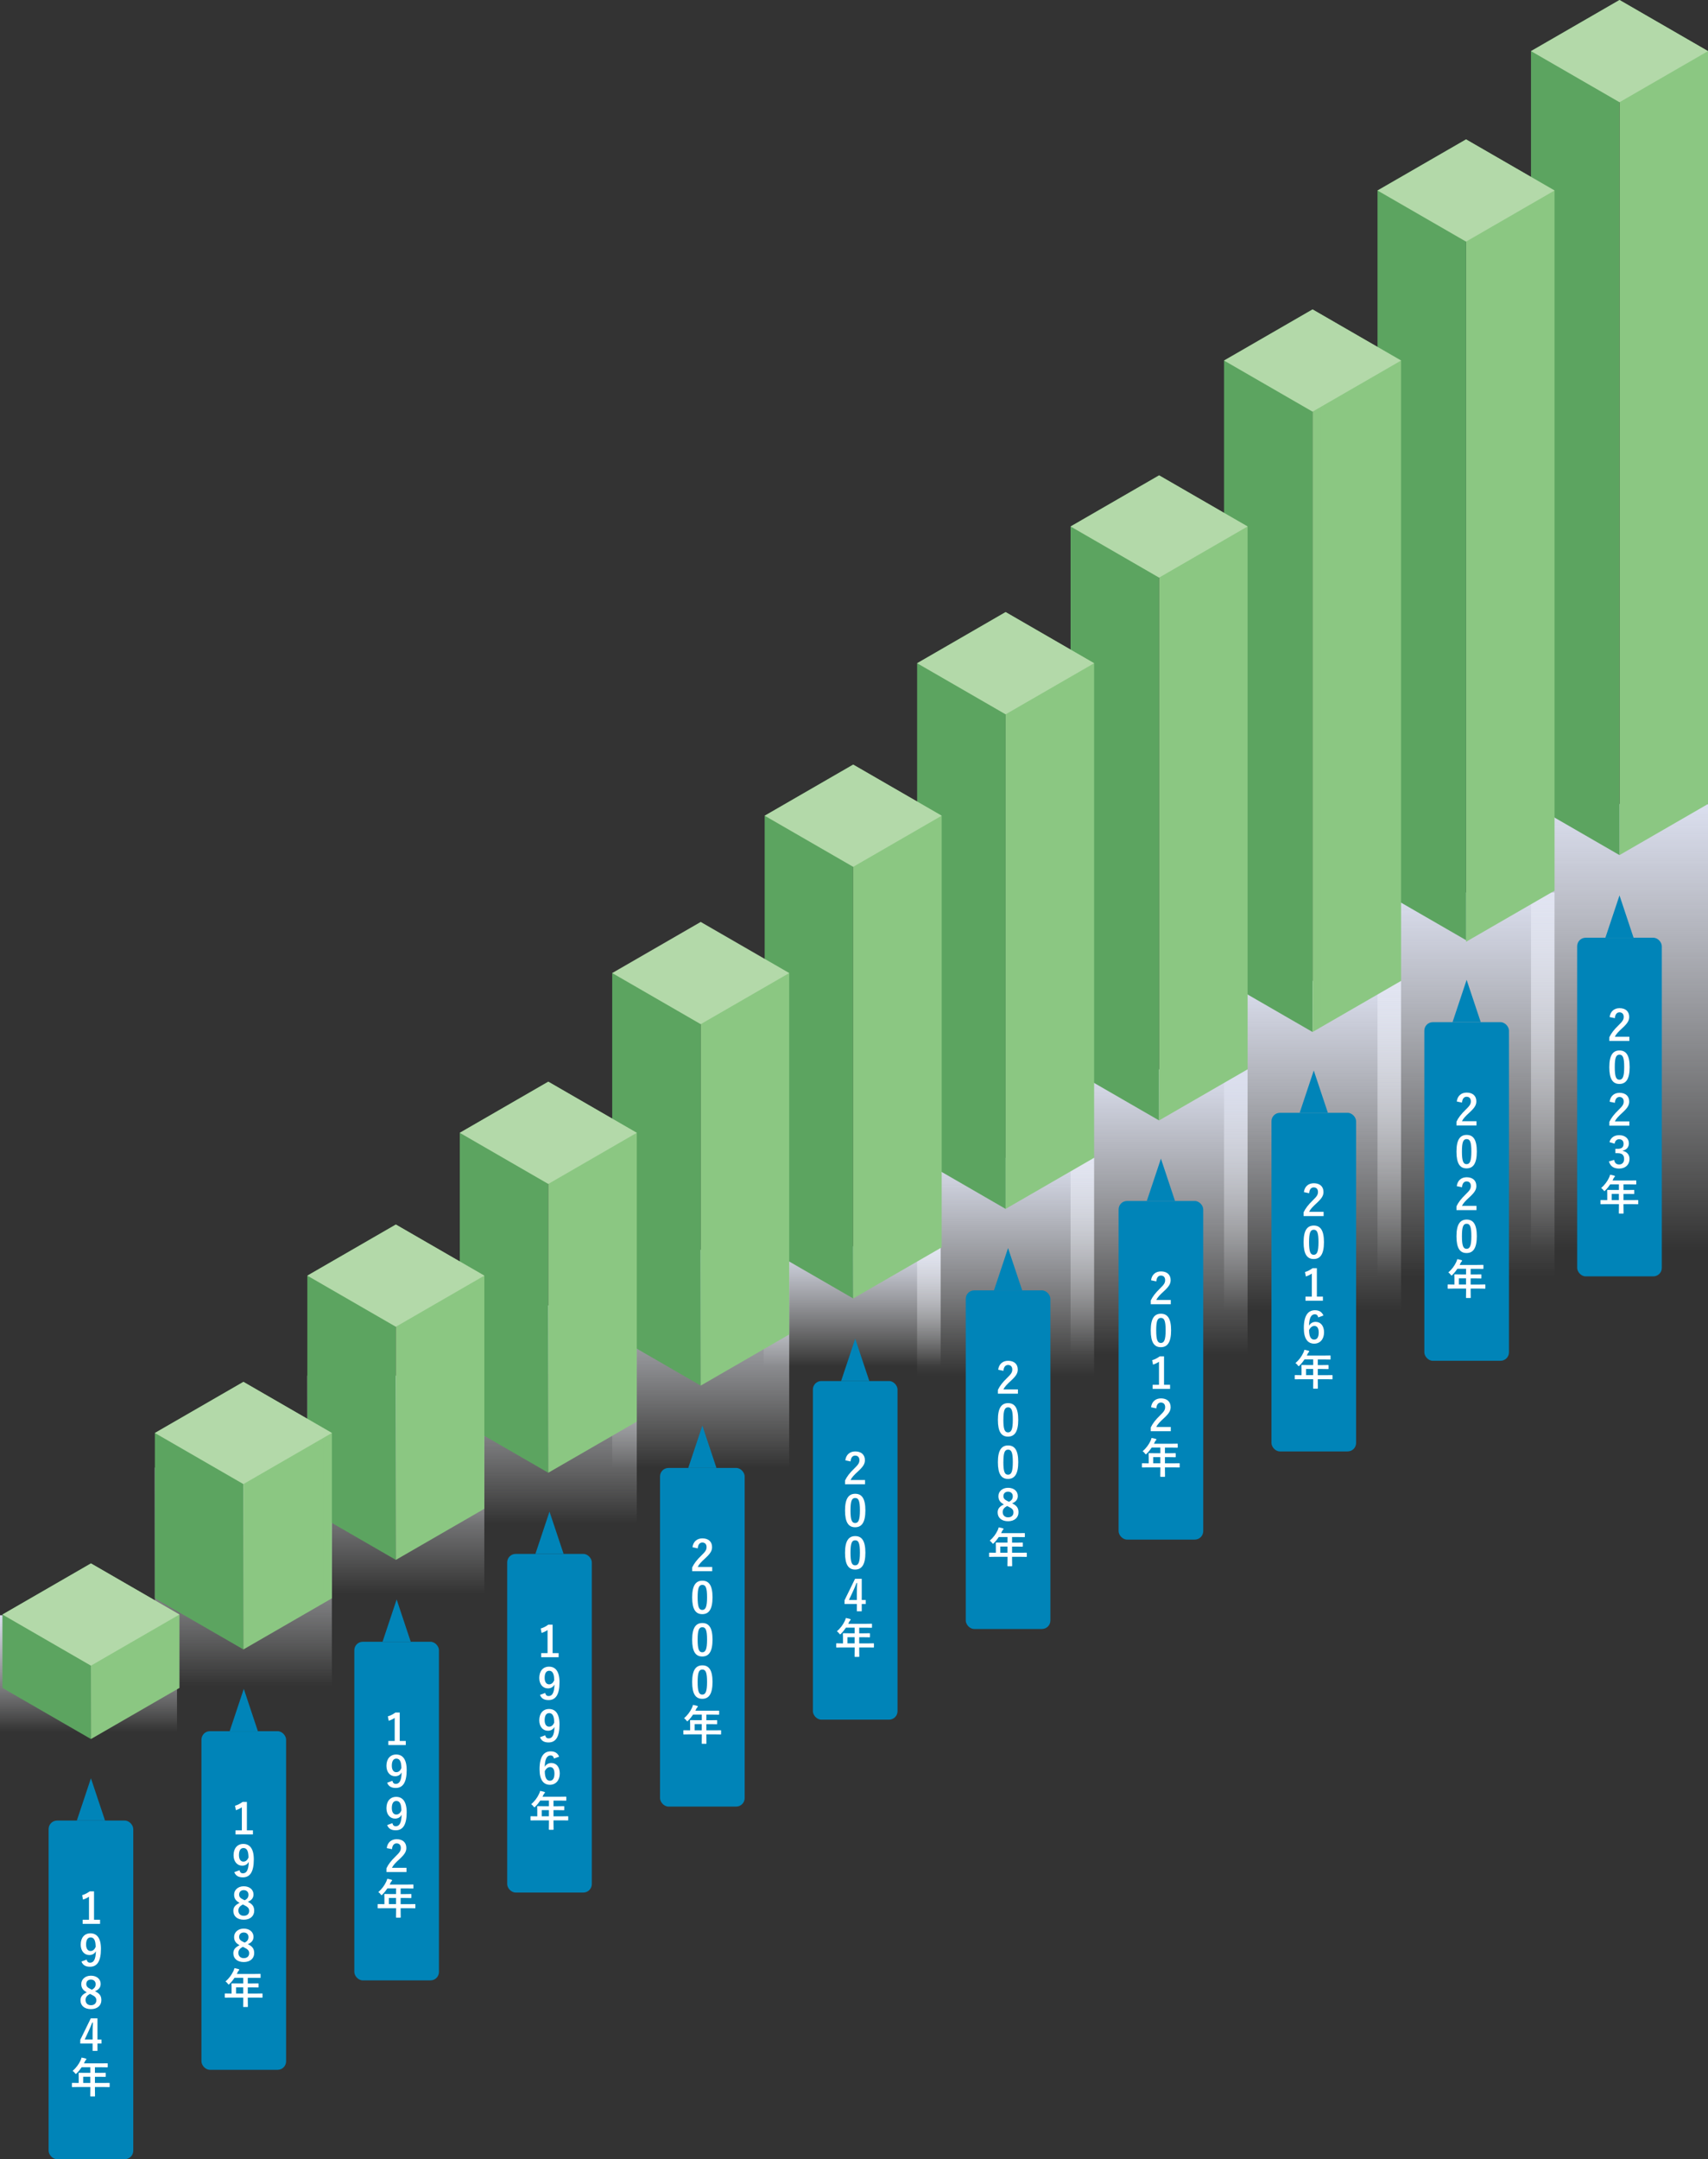 <?xml version="1.0" encoding="UTF-8"?>
<svg xmlns="http://www.w3.org/2000/svg" xmlns:xlink="http://www.w3.org/1999/xlink" viewBox="0 0 600 758.24">
  <rect x="0" y="0" width="600" height="758.24" fill="#333333" stroke="none"/>
  <defs>
    <style>
      .cls-1 {
        fill: #b3d9a9;
      }

      .cls-1, .cls-2, .cls-3, .cls-4, .cls-5, .cls-6, .cls-7, .cls-8, .cls-9, .cls-10, .cls-11, .cls-12, .cls-13, .cls-14, .cls-15, .cls-16, .cls-17, .cls-18, .cls-19 {
        stroke-width: 0px;
      }

      .cls-2 {
        fill: url(#_名称未設定グラデーション_5-4);
      }

      .cls-2, .cls-3, .cls-5, .cls-6, .cls-8, .cls-9, .cls-12, .cls-13, .cls-16, .cls-18, .cls-19 {
        mix-blend-mode: multiply;
      }

      .cls-3 {
        fill: url(#_名称未設定グラデーション_5-2);
      }

      .cls-4 {
        fill: #c6cde2;
      }

      .cls-5 {
        fill: url(#_名称未設定グラデーション_5-10);
      }

      .cls-20 {
        isolation: isolate;
      }

      .cls-6 {
        fill: url(#_名称未設定グラデーション_5-5);
      }

      .cls-7 {
        fill: none;
      }

      .cls-8 {
        fill: url(#_名称未設定グラデーション_5-3);
      }

      .cls-9 {
        fill: url(#_名称未設定グラデーション_5-9);
      }

      .cls-10 {
        fill: #fff;
      }

      .cls-11 {
        fill: #94a2ca;
      }

      .cls-12 {
        fill: url(#_名称未設定グラデーション_5-8);
      }

      .cls-13 {
        fill: url(#_名称未設定グラデーション_5-6);
      }

      .cls-14 {
        fill: #8bc782;
      }

      .cls-15 {
        fill: #5ca460;
      }

      .cls-16 {
        fill: url(#_名称未設定グラデーション_5-7);
      }

      .cls-17 {
        fill: #0084b8;
      }

      .cls-18 {
        fill: url(#_名称未設定グラデーション_5);
      }

      .cls-19 {
        fill: url(#_名称未設定グラデーション_5-11);
      }
    </style>
    <linearGradient id="_名称未設定グラデーション_5" data-name="名称未設定グラデーション 5" x1="299.35" y1="479.77" x2="299.35" y2="437.62" gradientUnits="userSpaceOnUse">
      <stop offset="0" stop-color="#fff" stop-opacity="0"/>
      <stop offset="1" stop-color="#dbdfef"/>
    </linearGradient>
    <linearGradient id="_名称未設定グラデーション_5-2" data-name="名称未設定グラデーション 5" x1="353.26" y1="483.17" x2="353.26" y2="406.56" xlink:href="#_名称未設定グラデーション_5"/>
    <linearGradient id="_名称未設定グラデーション_5-3" data-name="名称未設定グラデーション 5" x1="246.15" y1="515.47" x2="246.15" y2="438.87" xlink:href="#_名称未設定グラデーション_5"/>
    <linearGradient id="_名称未設定グラデーション_5-4" data-name="名称未設定グラデーション 5" x1="192.6" y1="535.02" x2="192.6" y2="458.42" xlink:href="#_名称未設定グラデーション_5"/>
    <linearGradient id="_名称未設定グラデーション_5-5" data-name="名称未設定グラデーション 5" x1="139.05" y1="559.67" x2="139.05" y2="483.07" xlink:href="#_名称未設定グラデーション_5"/>
    <linearGradient id="_名称未設定グラデーション_5-6" data-name="名称未設定グラデーション 5" x1="85.5" y1="591.98" x2="85.5" y2="515.37" xlink:href="#_名称未設定グラデーション_5"/>
    <linearGradient id="_名称未設定グラデーション_5-7" data-name="名称未設定グラデーション 5" x1="31.09" y1="608.13" x2="31.09" y2="567.22" xlink:href="#_名称未設定グラデーション_5"/>
    <linearGradient id="_名称未設定グラデーション_5-8" data-name="名称未設定グラデーション 5" x1="461.08" y1="460.22" x2="461.08" y2="344.45" xlink:href="#_名称未設定グラデーション_5"/>
    <linearGradient id="_名称未設定グラデーション_5-9" data-name="名称未設定グラデーション 5" x1="515" y1="448.32" x2="515" y2="313.39" xlink:href="#_名称未設定グラデーション_5"/>
    <linearGradient id="_名称未設定グラデーション_5-10" data-name="名称未設定グラデーション 5" x1="568.91" y1="438.97" x2="568.91" y2="282.33" xlink:href="#_名称未設定グラデーション_5"/>
    <linearGradient id="_名称未設定グラデーション_5-11" data-name="名称未設定グラデーション 5" x1="407.17" y1="475.52" x2="407.17" y2="375.51" xlink:href="#_名称未設定グラデーション_5"/>
  </defs>
  <g class="cls-20">
    <g id="_レイヤー_1" data-name="レイヤー 1">
      <g>
        <g>
          <g>
            <rect class="cls-18" x="268.26" y="437.62" width="62.18" height="42.15"/>
            <rect class="cls-3" x="322.17" y="406.56" width="62.18" height="76.61"/>
            <rect class="cls-8" x="215.06" y="438.87" width="62.18" height="76.61"/>
            <rect class="cls-2" x="161.51" y="458.42" width="62.18" height="76.61"/>
            <rect class="cls-6" x="107.96" y="483.07" width="62.18" height="76.61"/>
            <rect class="cls-13" x="54.4" y="515.37" width="62.18" height="76.61"/>
            <rect class="cls-16" y="567.22" width="62.18" height="40.9"/>
            <rect class="cls-12" x="429.99" y="344.45" width="62.18" height="115.77"/>
            <rect class="cls-9" x="483.9" y="313.39" width="62.18" height="134.93"/>
            <rect class="cls-5" x="537.82" y="282.33" width="62.18" height="156.63"/>
            <g>
              <g>
                <polygon class="cls-14" points="570.39 2.57 598.51 18.81 598.51 281.48 570.39 297.71 570.39 2.57"/>
                <path class="cls-14" d="m571.88,5.15l25.15,14.52v260.95l-25.15,14.52V5.15m-2.97-5.15v300.28l31.09-17.95V17.95l-31.09-17.95h0Z"/>
              </g>
              <polygon class="cls-15" points="537.82 17.95 537.82 282.33 568.91 300.28 568.91 0 537.82 17.95"/>
              <polygon class="cls-1" points="568.91 0 537.82 17.95 568.91 35.9 600 17.95 568.91 0"/>
            </g>
            <rect class="cls-19" x="376.08" y="375.51" width="62.18" height="100.01"/>
            <g>
              <g>
                <polygon class="cls-14" points="516.48 51.53 544.6 67.76 544.6 311.92 516.48 328.15 516.48 51.53"/>
                <path class="cls-14" d="m517.97,54.1l25.15,14.52v242.44l-25.15,14.52V54.1m-2.97-5.15v281.77l31.09-17.95V66.9l-31.09-17.95h0Z"/>
              </g>
              <polygon class="cls-15" points="483.9 66.9 483.9 312.2 515 330.15 515 48.95 483.9 66.9"/>
              <polygon class="cls-1" points="515 48.95 483.9 66.9 515 84.85 546.09 66.9 515 48.95"/>
            </g>
            <g>
              <line class="cls-4" x1="492.18" y1="344.45" x2="461.08" y2="362.4"/>
              <line class="cls-11" x1="429.99" y1="344.45" x2="461.08" y2="362.4"/>
            </g>
            <polyline class="cls-7" points="461.08 362.4 461.08 153.71 492.18 171.66 492.18 344.45"/>
            <polyline class="cls-15" points="461.08 362.4 461.08 108.66 429.99 126.61 429.99 344.45"/>
            <polyline class="cls-7" points="461.08 362.4 461.08 153.71 429.99 171.66 429.99 344.45"/>
            <polyline class="cls-15" points="407.17 393.46 407.17 166.93 376.08 184.88 376.08 375.51"/>
            <polyline class="cls-15" points="353.26 424.52 353.26 214.94 322.17 232.9 322.17 406.56"/>
            <polyline class="cls-15" points="299.71 455.97 299.71 268.5 268.62 286.45 268.62 438.02"/>
            <polyline class="cls-15" points="246.15 486.57 246.15 346.7 215.06 341.7 215.06 468.62"/>
            <polyline class="cls-15" points="192.6 517.17 192.6 379.85 161.51 397.8 161.51 499.22"/>
            <polyline class="cls-15" points="139.05 547.77 139.05 430.01 107.96 447.96 107.96 529.82"/>
            <polyline class="cls-15" points="85.5 579.22 85.5 485.26 54.4 503.21 54.4 561.27"/>
            <polyline class="cls-15" points="31.94 610.68 31.94 549.01 .85 566.96 .85 592.73"/>
          </g>
          <g>
            <rect class="cls-17" x="17.08" y="639.32" width="29.73" height="118.91" rx="2.97" ry="2.97"/>
            <g>
              <path class="cls-10" d="m33.02,674.15h2.13v1.44h-6.12v-1.44h2.23v-8.09c-.57.39-1.28.74-2.1,1.01l-.3-1.56c.98-.28,1.86-.76,2.65-1.34h1.52v9.97Z"/>
              <path class="cls-10" d="m30.43,688.15c.21.76.56,1.08,1.19,1.08,1.26,0,1.99-1.07,2.07-4.04-.49.92-1.28,1.35-2.32,1.35-1.72,0-3.02-1.41-3.02-3.66,0-2.45,1.34-3.97,3.42-3.97,2.24,0,3.69,1.62,3.69,5.44,0,4.53-1.43,6.3-3.86,6.3-1.55,0-2.53-.61-2.99-1.83l1.83-.68Zm1.41-7.8c-1.1,0-1.6.95-1.6,2.5,0,1.44.61,2.27,1.56,2.27.82,0,1.4-.51,1.8-1.43-.01-2.21-.54-3.34-1.75-3.34Z"/>
              <path class="cls-10" d="m35.61,702.38c0,1.89-1.44,3.15-3.66,3.15s-3.67-1.17-3.67-3.09c0-1.31.68-2.08,2.2-2.82-1.41-.73-1.93-1.63-1.93-2.9,0-1.63,1.35-2.93,3.39-2.93s3.42,1.19,3.42,2.87c0,1.22-.65,2.04-1.99,2.59,1.63.77,2.24,1.66,2.24,3.14Zm-4-2.2c-1.06.58-1.56,1.19-1.56,2.14,0,1.1.73,1.84,1.89,1.84s1.9-.65,1.9-1.72c0-.89-.43-1.4-1.8-2.05l-.43-.21Zm.65-1.47c1-.52,1.34-1.1,1.34-1.98,0-.97-.71-1.58-1.66-1.58s-1.63.58-1.63,1.55c0,.77.37,1.26,1.55,1.81l.42.19Z"/>
              <path class="cls-10" d="m34.24,716.22h1.41v1.4h-1.41v2.57h-1.71v-2.57h-4.33v-1.31l3.69-7.54h2.35v7.45Zm-1.71-2.5c0-1.2.04-2.33.09-3.48h-.21c-.37.98-.8,1.98-1.26,2.97l-1.4,3h2.78v-2.5Z"/>
              <path class="cls-10" d="m27.29,732.88c-1.31,0-1.77.03-1.86.03-.15,0-.16-.01-.16-.16v-1.17c0-.13.01-.15.16-.15.09,0,.55.03,1.86.03h.36v-2.08c0-.85-.03-1.25-.03-1.34,0-.15.01-.16.18-.16.09,0,.59.03,2.04.03h1.9v-1.98h-3.05c-.49.74-1.07,1.46-1.74,2.13-.15.16-.24.24-.31.24s-.15-.09-.3-.28c-.28-.39-.55-.62-.83-.8,1.23-1.07,2.14-2.3,2.75-3.6.18-.37.31-.73.39-1.08.54.1,1.03.21,1.43.33.18.06.27.13.27.25s-.07.18-.18.28c-.12.1-.22.22-.37.54l-.3.64h6.14c1.44,0,1.95-.03,2.04-.03.15,0,.16.01.16.16v1.1c0,.15-.01.16-.16.16-.09,0-.59-.03-2.04-.03h-2.29v1.98h1.59c1.46,0,1.95-.03,2.04-.03.13,0,.15.01.15.16v1.11c0,.15-.01.16-.15.16-.09,0-.58-.03-2.04-.03h-1.59v2.17h3.15c1.31,0,1.77-.03,1.86-.03.15,0,.16.01.16.15v1.17c0,.15-.01.16-.16.16-.09,0-.55-.03-1.86-.03h-3.15v.73c0,1.56.03,2.35.03,2.42,0,.15-.01.16-.16.16h-1.32c-.16,0-.18-.01-.18-.16,0-.09.03-.86.03-2.42v-.73h-4.44Zm4.44-1.43v-2.17h-2.51v2.17h2.51Z"/>
            </g>
            <polygon class="cls-17" points="31.94 624.46 26.99 639.32 36.9 639.32 31.94 624.46"/>
          </g>
          <g>
            <rect class="cls-17" x="70.77" y="607.93" width="29.73" height="118.91" rx="2.97" ry="2.97"/>
            <g>
              <path class="cls-10" d="m86.72,642.75h2.13v1.44h-6.12v-1.44h2.23v-8.09c-.57.39-1.28.74-2.1,1.01l-.3-1.56c.98-.28,1.86-.76,2.65-1.34h1.52v9.97Z"/>
              <path class="cls-10" d="m84.13,656.76c.21.76.56,1.08,1.19,1.08,1.26,0,1.99-1.07,2.07-4.04-.49.92-1.28,1.35-2.32,1.35-1.72,0-3.02-1.41-3.02-3.66,0-2.45,1.34-3.97,3.42-3.97,2.24,0,3.69,1.62,3.69,5.44,0,4.53-1.43,6.3-3.86,6.3-1.55,0-2.53-.61-2.99-1.83l1.83-.68Zm1.41-7.8c-1.1,0-1.6.95-1.6,2.5,0,1.44.61,2.27,1.56,2.27.82,0,1.4-.51,1.8-1.43-.01-2.21-.54-3.34-1.75-3.34Z"/>
              <path class="cls-10" d="m89.3,670.98c0,1.89-1.44,3.15-3.66,3.15s-3.67-1.17-3.67-3.09c0-1.31.68-2.08,2.2-2.82-1.41-.73-1.93-1.63-1.93-2.9,0-1.63,1.35-2.93,3.39-2.93s3.42,1.19,3.42,2.87c0,1.22-.65,2.04-1.99,2.59,1.63.77,2.24,1.66,2.24,3.14Zm-4-2.2c-1.06.58-1.56,1.19-1.56,2.14,0,1.1.73,1.84,1.89,1.84s1.9-.65,1.9-1.72c0-.89-.43-1.4-1.8-2.05l-.43-.21Zm.65-1.47c1-.52,1.34-1.1,1.34-1.98,0-.97-.71-1.58-1.66-1.58s-1.63.58-1.63,1.55c0,.77.37,1.26,1.55,1.81l.42.19Z"/>
              <path class="cls-10" d="m89.3,685.85c0,1.89-1.44,3.15-3.66,3.15s-3.67-1.17-3.67-3.09c0-1.31.68-2.08,2.2-2.82-1.41-.73-1.93-1.63-1.93-2.9,0-1.63,1.35-2.93,3.39-2.93s3.42,1.19,3.42,2.87c0,1.22-.65,2.04-1.99,2.59,1.63.77,2.24,1.66,2.24,3.14Zm-4-2.2c-1.06.58-1.56,1.19-1.56,2.14,0,1.1.73,1.84,1.89,1.84s1.9-.65,1.9-1.72c0-.89-.43-1.4-1.8-2.05l-.43-.21Zm.65-1.47c1-.52,1.34-1.1,1.34-1.98,0-.97-.71-1.58-1.66-1.58s-1.63.58-1.63,1.55c0,.77.37,1.26,1.55,1.81l.42.19Z"/>
              <path class="cls-10" d="m80.99,701.48c-1.31,0-1.77.03-1.86.03-.15,0-.16-.01-.16-.16v-1.17c0-.13.01-.15.16-.15.09,0,.55.03,1.86.03h.36v-2.08c0-.85-.03-1.25-.03-1.34,0-.15.01-.16.18-.16.09,0,.59.03,2.04.03h1.9v-1.98h-3.05c-.49.74-1.07,1.46-1.74,2.13-.15.16-.24.24-.31.24s-.15-.09-.3-.28c-.28-.39-.55-.62-.83-.8,1.23-1.07,2.14-2.3,2.75-3.6.18-.37.31-.73.39-1.08.54.1,1.03.21,1.43.33.18.06.27.13.27.25s-.07.18-.18.28c-.12.1-.22.22-.37.54l-.3.64h6.14c1.44,0,1.95-.03,2.04-.03.15,0,.16.01.16.16v1.1c0,.15-.01.16-.16.16-.09,0-.59-.03-2.04-.03h-2.29v1.98h1.59c1.46,0,1.95-.03,2.04-.03.13,0,.15.01.15.16v1.11c0,.15-.01.16-.15.16-.09,0-.58-.03-2.04-.03h-1.59v2.17h3.15c1.31,0,1.77-.03,1.86-.03.15,0,.16.01.16.15v1.17c0,.15-.01.16-.16.16-.09,0-.55-.03-1.86-.03h-3.15v.73c0,1.56.03,2.35.03,2.42,0,.15-.01.16-.16.16h-1.32c-.16,0-.18-.01-.18-.16,0-.09.03-.86.03-2.42v-.73h-4.44Zm4.44-1.43v-2.17h-2.51v2.17h2.51Z"/>
            </g>
            <polygon class="cls-17" points="85.64 593.06 80.68 607.93 90.59 607.93 85.64 593.06"/>
          </g>
          <g>
            <rect class="cls-17" x="124.47" y="576.53" width="29.73" height="118.91" rx="2.97" ry="2.97"/>
            <g>
              <path class="cls-10" d="m140.41,611.36h2.13v1.44h-6.12v-1.44h2.23v-8.09c-.57.39-1.28.74-2.1,1.01l-.3-1.56c.98-.28,1.86-.76,2.65-1.34h1.52v9.97Z"/>
              <path class="cls-10" d="m137.83,625.36c.21.76.56,1.08,1.19,1.08,1.26,0,1.99-1.07,2.07-4.04-.49.92-1.28,1.35-2.32,1.35-1.72,0-3.02-1.41-3.02-3.66,0-2.45,1.34-3.97,3.42-3.97,2.24,0,3.69,1.62,3.69,5.44,0,4.53-1.43,6.3-3.86,6.3-1.55,0-2.53-.61-2.99-1.83l1.83-.68Zm1.41-7.8c-1.1,0-1.6.95-1.6,2.5,0,1.44.61,2.27,1.56,2.27.82,0,1.4-.51,1.8-1.43-.01-2.21-.54-3.34-1.75-3.34Z"/>
              <path class="cls-10" d="m137.83,640.23c.21.76.56,1.08,1.19,1.08,1.26,0,1.99-1.07,2.07-4.04-.49.92-1.28,1.35-2.32,1.35-1.72,0-3.02-1.41-3.02-3.66,0-2.45,1.34-3.97,3.42-3.97,2.24,0,3.69,1.62,3.69,5.44,0,4.53-1.43,6.3-3.86,6.3-1.55,0-2.53-.61-2.99-1.83l1.83-.68Zm1.41-7.8c-1.1,0-1.6.95-1.6,2.5,0,1.44.61,2.27,1.56,2.27.82,0,1.4-.51,1.8-1.43-.01-2.21-.54-3.34-1.75-3.34Z"/>
              <path class="cls-10" d="m135.86,649c.25-2.04,1.63-3.14,3.49-3.14,2.04,0,3.39,1.1,3.39,3.06,0,1.26-.55,2.21-2.29,3.83-1.56,1.4-2.3,2.23-2.76,3.15h5.1v1.49h-7.03v-1.32c.67-1.4,1.62-2.65,3.24-4.21,1.49-1.43,1.81-2.02,1.81-2.96,0-1-.58-1.58-1.49-1.58s-1.52.7-1.61,2.05l-1.86-.39Z"/>
              <path class="cls-10" d="m134.68,670.09c-1.31,0-1.77.03-1.86.03-.15,0-.16-.01-.16-.16v-1.17c0-.13.01-.15.16-.15.09,0,.55.03,1.86.03h.36v-2.08c0-.85-.03-1.25-.03-1.34,0-.15.01-.16.18-.16.09,0,.59.03,2.04.03h1.9v-1.98h-3.05c-.49.74-1.07,1.46-1.74,2.13-.15.16-.24.24-.31.24s-.15-.09-.3-.28c-.28-.39-.55-.62-.83-.8,1.23-1.07,2.14-2.3,2.75-3.6.18-.37.31-.73.39-1.08.54.1,1.03.21,1.43.33.18.06.27.13.27.25s-.07.18-.18.28c-.12.1-.22.22-.37.54l-.3.64h6.14c1.44,0,1.95-.03,2.04-.03.15,0,.16.01.16.16v1.1c0,.15-.01.16-.16.16-.09,0-.59-.03-2.04-.03h-2.29v1.98h1.59c1.46,0,1.95-.03,2.04-.03.13,0,.15.01.15.16v1.11c0,.15-.01.16-.15.16-.09,0-.58-.03-2.04-.03h-1.59v2.17h3.15c1.31,0,1.77-.03,1.86-.03.15,0,.16.01.16.15v1.17c0,.15-.01.16-.16.16-.09,0-.55-.03-1.86-.03h-3.15v.73c0,1.56.03,2.35.03,2.42,0,.15-.01.16-.16.16h-1.32c-.16,0-.18-.01-.18-.16,0-.09.03-.86.03-2.42v-.73h-4.44Zm4.44-1.43v-2.17h-2.51v2.17h2.51Z"/>
            </g>
            <polygon class="cls-17" points="139.34 561.67 134.38 576.53 144.29 576.53 139.34 561.67"/>
          </g>
          <g>
            <rect class="cls-17" x="178.17" y="545.68" width="29.73" height="118.91" rx="2.97" ry="2.97"/>
            <g>
              <path class="cls-10" d="m194.11,580.51h2.13v1.44h-6.12v-1.44h2.23v-8.09c-.57.39-1.28.74-2.1,1.01l-.3-1.56c.98-.28,1.86-.76,2.65-1.34h1.52v9.97Z"/>
              <path class="cls-10" d="m191.52,594.51c.21.76.57,1.08,1.19,1.08,1.26,0,1.99-1.07,2.07-4.04-.49.92-1.28,1.35-2.32,1.35-1.72,0-3.02-1.41-3.02-3.66,0-2.45,1.34-3.97,3.42-3.97,2.24,0,3.69,1.62,3.69,5.44,0,4.53-1.43,6.3-3.87,6.3-1.55,0-2.53-.61-2.99-1.83l1.83-.68Zm1.41-7.8c-1.1,0-1.6.95-1.6,2.5,0,1.44.61,2.27,1.56,2.27.82,0,1.4-.51,1.8-1.43-.02-2.21-.54-3.34-1.75-3.34Z"/>
              <path class="cls-10" d="m191.52,609.38c.21.76.57,1.08,1.19,1.08,1.26,0,1.99-1.07,2.07-4.04-.49.92-1.28,1.35-2.32,1.35-1.72,0-3.02-1.41-3.02-3.66,0-2.45,1.34-3.97,3.42-3.97,2.24,0,3.69,1.62,3.69,5.44,0,4.53-1.43,6.3-3.87,6.3-1.55,0-2.53-.61-2.99-1.83l1.83-.68Zm1.41-7.8c-1.1,0-1.6.95-1.6,2.5,0,1.44.61,2.27,1.56,2.27.82,0,1.4-.51,1.8-1.43-.02-2.21-.54-3.34-1.75-3.34Z"/>
              <path class="cls-10" d="m194.6,617.54c-.18-.83-.65-1.11-1.19-1.11-1.35,0-1.99,1.41-2.05,4.01.52-.89,1.37-1.34,2.32-1.34,1.75,0,2.96,1.38,2.96,3.67,0,2.45-1.43,3.98-3.46,3.98-2.19,0-3.64-1.61-3.64-5.44,0-4.49,1.52-6.3,3.92-6.3,1.5,0,2.45.65,2.96,1.86l-1.81.67Zm-1.44,7.79c1.04,0,1.61-.85,1.61-2.5,0-1.52-.54-2.3-1.53-2.3-.74,0-1.4.51-1.86,1.44,0,2.39.71,3.36,1.78,3.36Z"/>
              <path class="cls-10" d="m188.38,639.24c-1.31,0-1.77.03-1.86.03-.15,0-.16-.01-.16-.16v-1.17c0-.13.01-.15.16-.15.09,0,.55.03,1.86.03h.36v-2.08c0-.85-.03-1.25-.03-1.34,0-.15.02-.16.18-.16.09,0,.59.03,2.04.03h1.9v-1.98h-3.05c-.49.74-1.07,1.46-1.74,2.13-.15.16-.24.24-.31.24s-.15-.09-.3-.28c-.28-.39-.55-.62-.83-.8,1.23-1.07,2.14-2.3,2.75-3.6.18-.37.31-.73.39-1.08.54.1,1.03.21,1.43.33.18.06.27.13.27.25s-.07.18-.18.28c-.12.1-.22.22-.37.54l-.3.64h6.14c1.44,0,1.95-.03,2.04-.03.15,0,.16.01.16.16v1.1c0,.15-.01.16-.16.16-.09,0-.59-.03-2.04-.03h-2.29v1.98h1.59c1.46,0,1.95-.03,2.04-.03.13,0,.15.01.15.16v1.11c0,.15-.01.16-.15.16-.09,0-.58-.03-2.04-.03h-1.59v2.17h3.15c1.31,0,1.77-.03,1.86-.03.15,0,.16.01.16.15v1.17c0,.15-.02.16-.16.16-.09,0-.55-.03-1.86-.03h-3.15v.73c0,1.56.03,2.35.03,2.42,0,.15-.01.16-.16.16h-1.32c-.16,0-.18-.01-.18-.16,0-.09.03-.86.03-2.42v-.73h-4.44Zm4.44-1.43v-2.17h-2.51v2.17h2.51Z"/>
            </g>
            <polygon class="cls-17" points="193.03 530.82 188.08 545.68 197.99 545.68 193.03 530.82"/>
          </g>
          <g>
            <rect class="cls-17" x="231.86" y="515.49" width="29.73" height="118.91" rx="2.97" ry="2.97"/>
            <g>
              <path class="cls-10" d="m243.26,543.36c.25-2.04,1.63-3.14,3.49-3.14,2.04,0,3.39,1.1,3.39,3.06,0,1.26-.55,2.21-2.29,3.83-1.56,1.4-2.3,2.23-2.76,3.15h5.1v1.49h-7.03v-1.32c.67-1.4,1.62-2.65,3.24-4.21,1.49-1.43,1.81-2.02,1.81-2.96,0-1-.58-1.58-1.49-1.58s-1.52.7-1.61,2.05l-1.86-.39Z"/>
              <path class="cls-10" d="m250.3,560.91c0,4.21-1.28,5.92-3.6,5.92s-3.55-1.68-3.55-5.89,1.29-5.86,3.58-5.86,3.57,1.63,3.57,5.83Zm-5.23.01c0,3.34.46,4.43,1.63,4.43s1.68-1.1,1.68-4.43-.46-4.37-1.65-4.37-1.66,1.01-1.66,4.37Z"/>
              <path class="cls-10" d="m250.3,575.78c0,4.21-1.28,5.92-3.6,5.92s-3.55-1.68-3.55-5.89,1.29-5.86,3.58-5.86,3.57,1.63,3.57,5.83Zm-5.23.01c0,3.34.46,4.43,1.63,4.43s1.68-1.1,1.68-4.43-.46-4.37-1.65-4.37-1.66,1.01-1.66,4.37Z"/>
              <path class="cls-10" d="m250.3,590.64c0,4.21-1.28,5.92-3.6,5.92s-3.55-1.68-3.55-5.89,1.29-5.86,3.58-5.86,3.57,1.63,3.57,5.83Zm-5.23.01c0,3.34.46,4.43,1.63,4.43s1.68-1.1,1.68-4.43-.46-4.37-1.65-4.37-1.66,1.01-1.66,4.37Z"/>
              <path class="cls-10" d="m242.08,609.04c-1.31,0-1.77.03-1.86.03-.15,0-.16-.01-.16-.16v-1.17c0-.13.01-.15.16-.15.09,0,.55.03,1.86.03h.36v-2.08c0-.85-.03-1.25-.03-1.34,0-.15.01-.16.18-.16.09,0,.59.03,2.04.03h1.9v-1.98h-3.05c-.49.74-1.07,1.46-1.74,2.13-.15.16-.24.24-.31.24s-.15-.09-.3-.28c-.28-.39-.55-.62-.83-.8,1.23-1.07,2.14-2.3,2.75-3.6.18-.37.31-.73.39-1.08.54.1,1.03.21,1.43.33.18.06.27.13.27.25s-.07.18-.18.28c-.12.1-.22.22-.37.54l-.3.64h6.14c1.44,0,1.95-.03,2.04-.03.15,0,.16.01.16.16v1.1c0,.15-.01.16-.16.16-.09,0-.59-.03-2.04-.03h-2.29v1.98h1.59c1.46,0,1.95-.03,2.04-.03.13,0,.15.01.15.16v1.11c0,.15-.01.16-.15.16-.09,0-.58-.03-2.04-.03h-1.59v2.17h3.15c1.31,0,1.77-.03,1.86-.03.15,0,.16.01.16.15v1.17c0,.15-.01.16-.16.16-.09,0-.55-.03-1.86-.03h-3.15v.73c0,1.56.03,2.35.03,2.42,0,.15-.01.16-.16.16h-1.32c-.16,0-.18-.01-.18-.16,0-.09.03-.86.03-2.42v-.73h-4.44Zm4.44-1.43v-2.17h-2.51v2.17h2.51Z"/>
            </g>
            <polygon class="cls-17" points="246.73 500.62 241.77 515.49 251.68 515.49 246.73 500.62"/>
          </g>
          <g>
            <rect class="cls-17" x="285.56" y="484.97" width="29.73" height="118.91" rx="2.97" ry="2.97"/>
            <g>
              <path class="cls-10" d="m296.95,512.83c.25-2.04,1.63-3.14,3.49-3.14,2.04,0,3.39,1.1,3.39,3.06,0,1.26-.55,2.21-2.29,3.83-1.56,1.4-2.3,2.23-2.76,3.15h5.1v1.49h-7.03v-1.32c.67-1.4,1.62-2.65,3.24-4.21,1.49-1.43,1.81-2.02,1.81-2.96,0-1-.58-1.58-1.49-1.58s-1.52.7-1.61,2.05l-1.86-.39Z"/>
              <path class="cls-10" d="m304,530.39c0,4.21-1.28,5.92-3.6,5.92s-3.55-1.68-3.55-5.89,1.29-5.86,3.58-5.86,3.57,1.63,3.57,5.83Zm-5.23.01c0,3.34.46,4.43,1.63,4.43s1.68-1.1,1.68-4.43-.46-4.37-1.65-4.37-1.66,1.01-1.66,4.37Z"/>
              <path class="cls-10" d="m304,545.25c0,4.21-1.28,5.92-3.6,5.92s-3.55-1.68-3.55-5.89,1.29-5.86,3.58-5.86,3.57,1.63,3.57,5.83Zm-5.23.01c0,3.34.46,4.43,1.63,4.43s1.68-1.1,1.68-4.43-.46-4.37-1.65-4.37-1.66,1.01-1.66,4.37Z"/>
              <path class="cls-10" d="m302.72,561.86h1.41v1.4h-1.41v2.57h-1.71v-2.57h-4.33v-1.31l3.69-7.54h2.35v7.45Zm-1.71-2.5c0-1.2.04-2.33.09-3.48h-.21c-.37.98-.8,1.98-1.26,2.97l-1.4,3h2.78v-2.5Z"/>
              <path class="cls-10" d="m295.77,578.52c-1.31,0-1.77.03-1.86.03-.15,0-.16-.01-.16-.16v-1.17c0-.13.01-.15.16-.15.09,0,.55.03,1.86.03h.36v-2.08c0-.85-.03-1.25-.03-1.34,0-.15.01-.16.18-.16.09,0,.59.03,2.04.03h1.9v-1.98h-3.05c-.49.74-1.07,1.46-1.74,2.13-.15.16-.24.24-.31.24s-.15-.09-.3-.28c-.28-.39-.55-.62-.83-.8,1.23-1.07,2.14-2.3,2.75-3.6.18-.37.31-.73.39-1.08.54.1,1.03.21,1.43.33.18.06.27.13.27.25s-.07.18-.18.28c-.12.1-.22.22-.37.54l-.3.64h6.14c1.44,0,1.95-.03,2.04-.03.15,0,.16.01.16.16v1.1c0,.15-.01.16-.16.16-.09,0-.59-.03-2.04-.03h-2.29v1.98h1.59c1.46,0,1.95-.03,2.04-.03.13,0,.15.01.15.16v1.11c0,.15-.01.16-.15.16-.09,0-.58-.03-2.04-.03h-1.59v2.17h3.15c1.31,0,1.77-.03,1.86-.03.15,0,.16.01.16.15v1.17c0,.15-.01.16-.16.16-.09,0-.55-.03-1.86-.03h-3.15v.73c0,1.56.03,2.35.03,2.42,0,.15-.01.16-.16.16h-1.32c-.16,0-.18-.01-.18-.16,0-.09.03-.86.03-2.42v-.73h-4.44Zm4.44-1.43v-2.17h-2.51v2.17h2.51Z"/>
            </g>
            <polygon class="cls-17" points="300.43 470.1 295.47 484.97 305.38 484.97 300.43 470.1"/>
          </g>
          <g>
            <rect class="cls-17" x="339.26" y="453.13" width="29.73" height="118.91" rx="2.97" ry="2.97"/>
            <g>
              <path class="cls-10" d="m350.65,481c.25-2.04,1.64-3.14,3.49-3.14,2.04,0,3.39,1.1,3.39,3.06,0,1.26-.55,2.22-2.29,3.84-1.56,1.4-2.3,2.23-2.76,3.15h5.1v1.49h-7.03v-1.32c.67-1.4,1.62-2.65,3.24-4.21,1.49-1.43,1.81-2.02,1.81-2.96,0-1-.58-1.58-1.49-1.58s-1.52.7-1.61,2.05l-1.86-.39Z"/>
              <path class="cls-10" d="m357.7,498.56c0,4.21-1.28,5.92-3.6,5.92s-3.55-1.68-3.55-5.89,1.29-5.86,3.58-5.86,3.57,1.64,3.57,5.83Zm-5.23.01c0,3.34.46,4.43,1.64,4.43s1.68-1.1,1.68-4.43-.46-4.37-1.65-4.37-1.66,1.01-1.66,4.37Z"/>
              <path class="cls-10" d="m357.7,513.42c0,4.21-1.28,5.92-3.6,5.92s-3.55-1.68-3.55-5.89,1.29-5.86,3.58-5.86,3.57,1.64,3.57,5.83Zm-5.23.01c0,3.34.46,4.43,1.64,4.43s1.68-1.1,1.68-4.43-.46-4.37-1.65-4.37-1.66,1.01-1.66,4.37Z"/>
              <path class="cls-10" d="m357.79,531.05c0,1.89-1.44,3.15-3.66,3.15s-3.67-1.17-3.67-3.09c0-1.31.68-2.08,2.2-2.82-1.41-.73-1.93-1.64-1.93-2.9,0-1.64,1.35-2.93,3.39-2.93s3.42,1.19,3.42,2.87c0,1.22-.65,2.04-1.99,2.59,1.63.77,2.24,1.66,2.24,3.14Zm-4-2.2c-1.05.58-1.56,1.19-1.56,2.14,0,1.1.73,1.84,1.89,1.84s1.9-.65,1.9-1.72c0-.89-.43-1.4-1.8-2.05l-.43-.21Zm.65-1.47c1-.52,1.34-1.1,1.34-1.98,0-.97-.71-1.58-1.66-1.58s-1.63.58-1.63,1.55c0,.77.37,1.26,1.55,1.81l.42.19Z"/>
              <path class="cls-10" d="m349.47,546.69c-1.31,0-1.77.03-1.86.03-.15,0-.16-.01-.16-.16v-1.17c0-.13.01-.15.16-.15.09,0,.55.03,1.86.03h.36v-2.08c0-.85-.03-1.25-.03-1.34,0-.15.01-.16.18-.16.09,0,.6.03,2.04.03h1.9v-1.98h-3.05c-.49.74-1.07,1.46-1.74,2.13-.15.16-.24.24-.31.24s-.15-.09-.3-.28c-.28-.39-.55-.62-.83-.8,1.23-1.07,2.14-2.3,2.75-3.6.18-.37.31-.73.39-1.08.54.1,1.02.21,1.43.33.18.06.27.13.27.25s-.07.18-.18.28c-.12.1-.22.22-.37.54l-.3.64h6.14c1.44,0,1.95-.03,2.04-.03.15,0,.16.01.16.16v1.1c0,.15-.02.16-.16.16-.09,0-.6-.03-2.04-.03h-2.29v1.98h1.59c1.46,0,1.95-.03,2.04-.03.13,0,.15.02.15.16v1.11c0,.15-.02.16-.15.16-.09,0-.58-.03-2.04-.03h-1.59v2.17h3.15c1.31,0,1.77-.03,1.86-.03.15,0,.16.02.16.15v1.17c0,.15-.01.16-.16.16-.09,0-.55-.03-1.86-.03h-3.15v.73c0,1.56.03,2.35.03,2.42,0,.15-.01.16-.16.16h-1.32c-.16,0-.18-.02-.18-.16,0-.09.03-.86.03-2.42v-.73h-4.44Zm4.44-1.43v-2.17h-2.51v2.17h2.51Z"/>
            </g>
            <polygon class="cls-17" points="354.12 438.27 349.17 453.13 359.08 453.13 354.12 438.27"/>
          </g>
          <g>
            <rect class="cls-17" x="392.95" y="421.74" width="29.73" height="118.91" rx="2.97" ry="2.97"/>
            <g>
              <path class="cls-10" d="m404.35,449.61c.25-2.04,1.63-3.14,3.49-3.14,2.04,0,3.39,1.1,3.39,3.06,0,1.26-.55,2.21-2.29,3.83-1.56,1.4-2.3,2.23-2.76,3.15h5.1v1.49h-7.03v-1.32c.67-1.4,1.62-2.65,3.24-4.21,1.49-1.43,1.81-2.02,1.81-2.96,0-1-.58-1.58-1.49-1.58s-1.52.7-1.61,2.05l-1.86-.39Z"/>
              <path class="cls-10" d="m411.39,467.16c0,4.21-1.28,5.92-3.6,5.92s-3.55-1.68-3.55-5.89,1.29-5.86,3.58-5.86,3.57,1.63,3.57,5.83Zm-5.23.01c0,3.34.46,4.43,1.63,4.43s1.68-1.1,1.68-4.43-.46-4.37-1.65-4.37-1.66,1.01-1.66,4.37Z"/>
              <path class="cls-10" d="m408.9,486.29h2.13v1.44h-6.12v-1.44h2.23v-8.09c-.57.39-1.28.74-2.1,1.01l-.3-1.56c.98-.28,1.86-.76,2.65-1.34h1.52v9.97Z"/>
              <path class="cls-10" d="m404.35,494.2c.25-2.04,1.63-3.14,3.49-3.14,2.04,0,3.39,1.1,3.39,3.06,0,1.26-.55,2.21-2.29,3.83-1.56,1.4-2.3,2.23-2.76,3.15h5.1v1.49h-7.03v-1.32c.67-1.4,1.62-2.65,3.24-4.21,1.49-1.43,1.81-2.02,1.81-2.96,0-1-.58-1.58-1.49-1.58s-1.52.7-1.61,2.05l-1.86-.39Z"/>
              <path class="cls-10" d="m403.17,515.29c-1.31,0-1.77.03-1.86.03-.15,0-.16-.01-.16-.16v-1.17c0-.13.01-.15.16-.15.09,0,.55.03,1.86.03h.36v-2.08c0-.85-.03-1.25-.03-1.34,0-.15.01-.16.18-.16.09,0,.59.03,2.04.03h1.9v-1.98h-3.05c-.49.74-1.07,1.46-1.74,2.13-.15.16-.24.24-.31.24s-.15-.09-.3-.28c-.28-.39-.55-.62-.83-.8,1.23-1.07,2.14-2.3,2.75-3.6.18-.37.31-.73.39-1.08.54.1,1.03.21,1.43.33.18.06.27.13.27.25s-.07.18-.18.28c-.12.1-.22.22-.37.54l-.3.64h6.14c1.44,0,1.95-.03,2.04-.03.15,0,.16.01.16.16v1.1c0,.15-.01.16-.16.16-.09,0-.59-.03-2.04-.03h-2.29v1.98h1.59c1.46,0,1.95-.03,2.04-.03.13,0,.15.01.15.16v1.11c0,.15-.01.16-.15.16-.09,0-.58-.03-2.04-.03h-1.59v2.17h3.15c1.31,0,1.77-.03,1.86-.03.15,0,.16.01.16.15v1.17c0,.15-.01.16-.16.16-.09,0-.55-.03-1.86-.03h-3.15v.73c0,1.56.03,2.35.03,2.42,0,.15-.01.16-.16.16h-1.32c-.16,0-.18-.01-.18-.16,0-.09.03-.86.03-2.42v-.73h-4.44Zm4.44-1.43v-2.17h-2.51v2.17h2.51Z"/>
            </g>
            <polygon class="cls-17" points="407.82 406.87 402.86 421.74 412.77 421.74 407.82 406.87"/>
          </g>
          <g>
            <rect class="cls-17" x="446.65" y="390.78" width="29.73" height="118.91" rx="2.97" ry="2.97"/>
            <g>
              <path class="cls-10" d="m458.04,418.65c.25-2.04,1.63-3.14,3.49-3.14,2.04,0,3.39,1.1,3.39,3.06,0,1.26-.55,2.21-2.29,3.83-1.56,1.4-2.3,2.23-2.76,3.15h5.1v1.49h-7.03v-1.32c.67-1.4,1.62-2.65,3.24-4.21,1.49-1.43,1.81-2.02,1.81-2.96,0-1-.58-1.58-1.49-1.58s-1.52.7-1.61,2.05l-1.86-.39Z"/>
              <path class="cls-10" d="m465.09,436.2c0,4.21-1.28,5.92-3.6,5.92s-3.55-1.68-3.55-5.89,1.29-5.86,3.58-5.86,3.57,1.63,3.57,5.83Zm-5.23.01c0,3.34.46,4.43,1.63,4.43s1.68-1.1,1.68-4.43-.46-4.37-1.65-4.37-1.66,1.01-1.66,4.37Z"/>
              <path class="cls-10" d="m462.59,455.33h2.13v1.44h-6.12v-1.44h2.23v-8.09c-.57.39-1.28.74-2.1,1.01l-.3-1.56c.98-.28,1.86-.76,2.65-1.34h1.52v9.97Z"/>
              <path class="cls-10" d="m463.08,462.63c-.18-.83-.65-1.11-1.19-1.11-1.35,0-1.99,1.41-2.05,4.01.52-.89,1.37-1.34,2.32-1.34,1.75,0,2.96,1.38,2.96,3.67,0,2.45-1.43,3.98-3.46,3.98-2.19,0-3.64-1.61-3.64-5.44,0-4.49,1.52-6.3,3.92-6.3,1.5,0,2.45.65,2.96,1.86l-1.81.67Zm-1.44,7.79c1.04,0,1.61-.85,1.61-2.5,0-1.52-.54-2.3-1.53-2.3-.74,0-1.4.51-1.86,1.44,0,2.39.71,3.36,1.78,3.36Z"/>
              <path class="cls-10" d="m456.86,484.33c-1.31,0-1.77.03-1.86.03-.15,0-.16-.01-.16-.16v-1.17c0-.13.01-.15.16-.15.09,0,.55.03,1.86.03h.36v-2.08c0-.85-.03-1.25-.03-1.34,0-.15.01-.16.18-.16.09,0,.59.03,2.04.03h1.9v-1.98h-3.05c-.49.74-1.07,1.46-1.74,2.13-.15.16-.24.24-.31.24s-.15-.09-.3-.28c-.28-.39-.55-.62-.83-.8,1.23-1.07,2.14-2.3,2.75-3.6.18-.37.31-.73.39-1.08.54.1,1.03.21,1.43.33.18.06.27.13.27.25s-.07.18-.18.28c-.12.1-.22.22-.37.54l-.3.64h6.14c1.44,0,1.95-.03,2.04-.03.15,0,.16.01.16.16v1.1c0,.15-.01.16-.16.16-.09,0-.59-.03-2.04-.03h-2.29v1.98h1.59c1.46,0,1.95-.03,2.04-.03.13,0,.15.01.15.16v1.11c0,.15-.01.16-.15.16-.09,0-.58-.03-2.04-.03h-1.59v2.17h3.15c1.31,0,1.77-.03,1.86-.03.15,0,.16.01.16.15v1.17c0,.15-.01.16-.16.16-.09,0-.55-.03-1.86-.03h-3.15v.73c0,1.56.03,2.35.03,2.42,0,.15-.01.16-.16.16h-1.32c-.16,0-.18-.01-.18-.16,0-.09.03-.86.03-2.42v-.73h-4.44Zm4.44-1.43v-2.17h-2.51v2.17h2.51Z"/>
            </g>
            <polygon class="cls-17" points="461.51 375.92 456.56 390.78 466.47 390.78 461.51 375.92"/>
          </g>
          <g>
            <rect class="cls-17" x="500.35" y="358.95" width="29.73" height="118.91" rx="2.97" ry="2.97"/>
            <g>
              <path class="cls-10" d="m511.74,386.82c.25-2.04,1.63-3.14,3.49-3.14,2.04,0,3.39,1.1,3.39,3.06,0,1.26-.55,2.21-2.29,3.83-1.56,1.4-2.3,2.23-2.76,3.15h5.1v1.49h-7.03v-1.32c.67-1.4,1.62-2.65,3.24-4.21,1.49-1.43,1.81-2.02,1.81-2.96,0-1-.58-1.58-1.49-1.58s-1.52.7-1.61,2.05l-1.86-.39Z"/>
              <path class="cls-10" d="m518.79,404.37c0,4.21-1.28,5.92-3.6,5.92s-3.55-1.68-3.55-5.89,1.29-5.86,3.58-5.86,3.57,1.63,3.57,5.83Zm-5.23.01c0,3.34.46,4.43,1.63,4.43s1.68-1.1,1.68-4.43-.46-4.37-1.65-4.37-1.66,1.01-1.66,4.37Z"/>
              <path class="cls-10" d="m511.74,416.55c.25-2.04,1.63-3.14,3.49-3.14,2.04,0,3.39,1.1,3.39,3.06,0,1.26-.55,2.21-2.29,3.83-1.56,1.4-2.3,2.23-2.76,3.15h5.1v1.49h-7.03v-1.32c.67-1.4,1.62-2.65,3.24-4.21,1.49-1.43,1.81-2.02,1.81-2.96,0-1-.58-1.58-1.49-1.58s-1.52.7-1.61,2.05l-1.86-.39Z"/>
              <path class="cls-10" d="m518.79,434.1c0,4.21-1.28,5.92-3.6,5.92s-3.55-1.68-3.55-5.89,1.29-5.86,3.58-5.86,3.57,1.63,3.57,5.83Zm-5.23.01c0,3.34.46,4.43,1.63,4.43s1.68-1.1,1.68-4.43-.46-4.37-1.65-4.37-1.66,1.01-1.66,4.37Z"/>
              <path class="cls-10" d="m510.56,452.5c-1.31,0-1.77.03-1.86.03-.15,0-.16-.01-.16-.16v-1.17c0-.13.01-.15.16-.15.09,0,.55.03,1.86.03h.36v-2.08c0-.85-.03-1.25-.03-1.34,0-.15.01-.16.18-.16.09,0,.59.03,2.04.03h1.9v-1.98h-3.05c-.49.74-1.07,1.46-1.74,2.13-.15.16-.24.24-.31.24s-.15-.09-.3-.28c-.28-.39-.55-.62-.83-.8,1.23-1.07,2.14-2.3,2.75-3.6.18-.37.31-.73.39-1.08.54.1,1.03.21,1.43.33.18.06.27.13.27.25s-.07.18-.18.28c-.12.1-.22.22-.37.54l-.3.64h6.14c1.44,0,1.95-.03,2.04-.03.15,0,.16.01.16.16v1.1c0,.15-.01.16-.16.16-.09,0-.59-.03-2.04-.03h-2.29v1.98h1.59c1.46,0,1.95-.03,2.04-.03.13,0,.15.01.15.16v1.11c0,.15-.01.16-.15.16-.09,0-.58-.03-2.04-.03h-1.59v2.17h3.15c1.31,0,1.77-.03,1.86-.03.15,0,.16.01.16.15v1.17c0,.15-.01.16-.16.16-.09,0-.55-.03-1.86-.03h-3.15v.73c0,1.56.03,2.35.03,2.42,0,.15-.01.16-.16.16h-1.32c-.16,0-.18-.01-.18-.16,0-.09.03-.86.03-2.42v-.73h-4.44Zm4.44-1.43v-2.17h-2.51v2.17h2.51Z"/>
            </g>
            <polygon class="cls-17" points="515.21 344.08 510.26 358.95 520.17 358.95 515.21 344.08"/>
          </g>
          <g>
            <rect class="cls-17" x="554.04" y="329.3" width="29.73" height="118.91" rx="2.97" ry="2.97"/>
            <g>
              <path class="cls-10" d="m565.44,357.17c.25-2.04,1.63-3.14,3.49-3.14,2.04,0,3.39,1.1,3.39,3.06,0,1.26-.55,2.21-2.29,3.83-1.56,1.4-2.3,2.23-2.76,3.15h5.1v1.49h-7.03v-1.32c.67-1.4,1.62-2.65,3.24-4.21,1.49-1.43,1.81-2.02,1.81-2.96,0-1-.58-1.58-1.49-1.58s-1.52.7-1.61,2.05l-1.86-.39Z"/>
              <path class="cls-10" d="m572.48,374.72c0,4.21-1.28,5.92-3.6,5.92s-3.55-1.68-3.55-5.89,1.29-5.86,3.58-5.86,3.57,1.63,3.57,5.83Zm-5.23.01c0,3.34.46,4.43,1.63,4.43s1.68-1.1,1.68-4.43-.46-4.37-1.65-4.37-1.66,1.01-1.66,4.37Z"/>
              <path class="cls-10" d="m565.44,386.9c.25-2.04,1.63-3.14,3.49-3.14,2.04,0,3.39,1.1,3.39,3.06,0,1.26-.55,2.21-2.29,3.83-1.56,1.4-2.3,2.23-2.76,3.15h5.1v1.49h-7.03v-1.32c.67-1.4,1.62-2.65,3.24-4.21,1.49-1.43,1.81-2.02,1.81-2.96,0-1-.58-1.58-1.49-1.58s-1.52.7-1.61,2.05l-1.86-.39Z"/>
              <path class="cls-10" d="m565.38,401.08c.43-1.6,1.71-2.45,3.43-2.45,2.07,0,3.4,1.2,3.4,2.85,0,1.34-.8,2.32-2.17,2.56v.1c1.53.33,2.39,1.35,2.39,2.85,0,2.01-1.46,3.37-3.63,3.37-1.87,0-3.11-.76-3.61-2.51l1.83-.54c.25,1.14.79,1.61,1.77,1.61,1.07,0,1.74-.71,1.74-1.92,0-1.29-.61-2.05-2.2-2.05h-.86v-1.52h.79c1.49,0,2.08-.64,2.08-1.78,0-1.04-.61-1.59-1.56-1.59-.79,0-1.43.49-1.58,1.56l-1.83-.55Z"/>
              <path class="cls-10" d="m564.25,422.85c-1.31,0-1.77.03-1.86.03-.15,0-.16-.01-.16-.16v-1.17c0-.13.01-.15.16-.15.09,0,.55.03,1.86.03h.36v-2.08c0-.85-.03-1.25-.03-1.34,0-.15.01-.16.18-.16.09,0,.59.03,2.04.03h1.9v-1.98h-3.05c-.49.74-1.07,1.46-1.74,2.13-.15.16-.24.24-.31.24s-.15-.09-.3-.28c-.28-.39-.55-.62-.83-.8,1.23-1.07,2.14-2.3,2.75-3.6.18-.37.31-.73.39-1.08.54.1,1.03.21,1.43.33.18.06.27.13.27.25s-.07.18-.18.28c-.12.1-.22.22-.37.54l-.3.64h6.14c1.44,0,1.95-.03,2.04-.03.15,0,.16.01.16.16v1.1c0,.15-.01.16-.16.16-.09,0-.59-.03-2.04-.03h-2.29v1.98h1.59c1.46,0,1.95-.03,2.04-.03.13,0,.15.01.15.16v1.11c0,.15-.01.16-.15.16-.09,0-.58-.03-2.04-.03h-1.59v2.17h3.15c1.31,0,1.77-.03,1.86-.03.15,0,.16.01.16.15v1.17c0,.15-.01.16-.16.16-.09,0-.55-.03-1.86-.03h-3.15v.73c0,1.56.03,2.35.03,2.42,0,.15-.01.16-.16.16h-1.32c-.16,0-.18-.01-.18-.16,0-.09.03-.86.03-2.42v-.73h-4.44Zm4.44-1.43v-2.17h-2.51v2.17h2.51Z"/>
            </g>
            <polygon class="cls-17" points="568.91 314.43 563.95 329.3 573.86 329.3 568.91 314.43"/>
          </g>
        </g>
        <g>
          <polygon class="cls-14" points="462.57 111.23 490.69 127.47 490.69 343.59 462.57 359.83 462.57 111.23"/>
          <path class="cls-14" d="m464.06,113.81l25.15,14.52v214.41l-25.15,14.52V113.81m-2.97-5.15v253.74l31.09-17.95V126.61l-31.09-17.95h0Z"/>
        </g>
        <g>
          <polygon class="cls-14" points="408.66 169.51 436.78 185.74 436.78 374.65 408.66 390.88 408.66 169.51"/>
          <path class="cls-14" d="m410.15,172.08l25.15,14.52v187.19l-25.15,14.52v-216.23m-2.97-5.15v226.52l31.09-17.95v-190.62l-31.09-17.95h0Z"/>
        </g>
        <g>
          <polygon class="cls-14" points="354.75 217.52 382.87 233.75 382.87 405.71 354.75 421.94 354.75 217.52"/>
          <path class="cls-14" d="m356.23,220.09l25.15,14.52v170.24l-25.15,14.52v-199.27m-2.97-5.15v209.57l31.09-17.95v-173.67l-31.09-17.95h0Z"/>
        </g>
        <g>
          <polygon class="cls-14" points="301.19 271.07 329.31 287.31 329.31 437.16 301.19 453.39 301.19 271.07"/>
          <path class="cls-14" d="m302.68,273.65l25.15,14.52v148.14l-25.15,14.52v-177.17m-2.97-5.15v187.47l31.09-17.95v-151.57l-31.09-17.95h0Z"/>
        </g>
        <g>
          <polygon class="cls-14" points="247.64 347.97 275.76 343.45 275.76 467.76 247.64 484 247.64 347.97"/>
          <path class="cls-14" d="m274.27,345.19v121.71l-25.15,14.52v-132.19l25.15-4.04m2.97-3.49l-31.09,5v139.87l31.09-17.95v-126.92h0Z"/>
        </g>
        <g>
          <polygon class="cls-14" points="194.09 382.43 222.21 398.66 222.21 498.36 194.09 514.6 194.09 382.43"/>
          <path class="cls-14" d="m195.57,385l25.15,14.52v97.98l-25.15,14.52v-127.02m-2.97-5.15v137.32l31.09-17.95v-101.42l-31.09-17.95h0Z"/>
        </g>
        <g>
          <polygon class="cls-14" points="140.53 432.58 168.65 448.82 168.65 528.96 140.53 545.2 140.53 432.58"/>
          <path class="cls-14" d="m142.02,435.16l25.15,14.52v78.43l-25.15,14.52v-107.47m-2.97-5.15v117.77l31.09-17.95v-81.86l-31.09-17.95h0Z"/>
        </g>
        <g>
          <polygon class="cls-14" points="86.98 487.83 115.1 504.07 115.1 560.42 86.98 576.65 86.98 487.83"/>
          <path class="cls-14" d="m88.47,490.41l25.15,14.52v54.63l-25.15,14.52v-83.67m-2.97-5.15v93.96l31.09-17.95v-58.06l-31.09-17.95h0Z"/>
        </g>
        <g>
          <polygon class="cls-14" points="33.43 551.59 61.55 567.82 61.55 591.87 33.43 608.1 33.43 551.59"/>
          <path class="cls-14" d="m34.92,554.16l25.15,14.52v22.33l-25.15,14.52v-51.36m-2.97-5.15v61.66l31.09-17.95v-25.76l-31.09-17.95h0Z"/>
        </g>
        <polygon class="cls-1" points="407.17 166.93 376.08 184.88 407.17 202.84 438.26 184.88 407.17 166.93"/>
        <polygon class="cls-1" points="353.26 214.94 322.17 232.9 353.26 250.85 384.35 232.9 353.26 214.94"/>
        <polygon class="cls-1" points="299.71 268.5 268.62 286.45 299.71 304.4 330.8 286.45 299.71 268.5"/>
        <polygon class="cls-1" points="246.15 323.75 215.06 341.7 246.15 359.65 277.25 341.7 246.15 323.75"/>
        <polygon class="cls-1" points="192.6 379.85 161.51 397.8 192.6 415.76 223.69 397.8 192.6 379.85"/>
        <polygon class="cls-1" points="139.05 430.01 107.96 447.96 139.05 465.91 170.14 447.96 139.05 430.01"/>
        <polygon class="cls-1" points="85.5 485.26 54.4 503.21 85.5 521.16 116.59 503.21 85.5 485.26"/>
        <polygon class="cls-1" points="31.94 549.01 .85 566.96 31.94 584.92 63.03 566.96 31.94 549.01"/>
        <polygon class="cls-1" points="461.08 108.66 429.99 126.61 461.08 144.56 492.18 126.61 461.08 108.66"/>
      </g>
    </g>
  </g>
</svg>